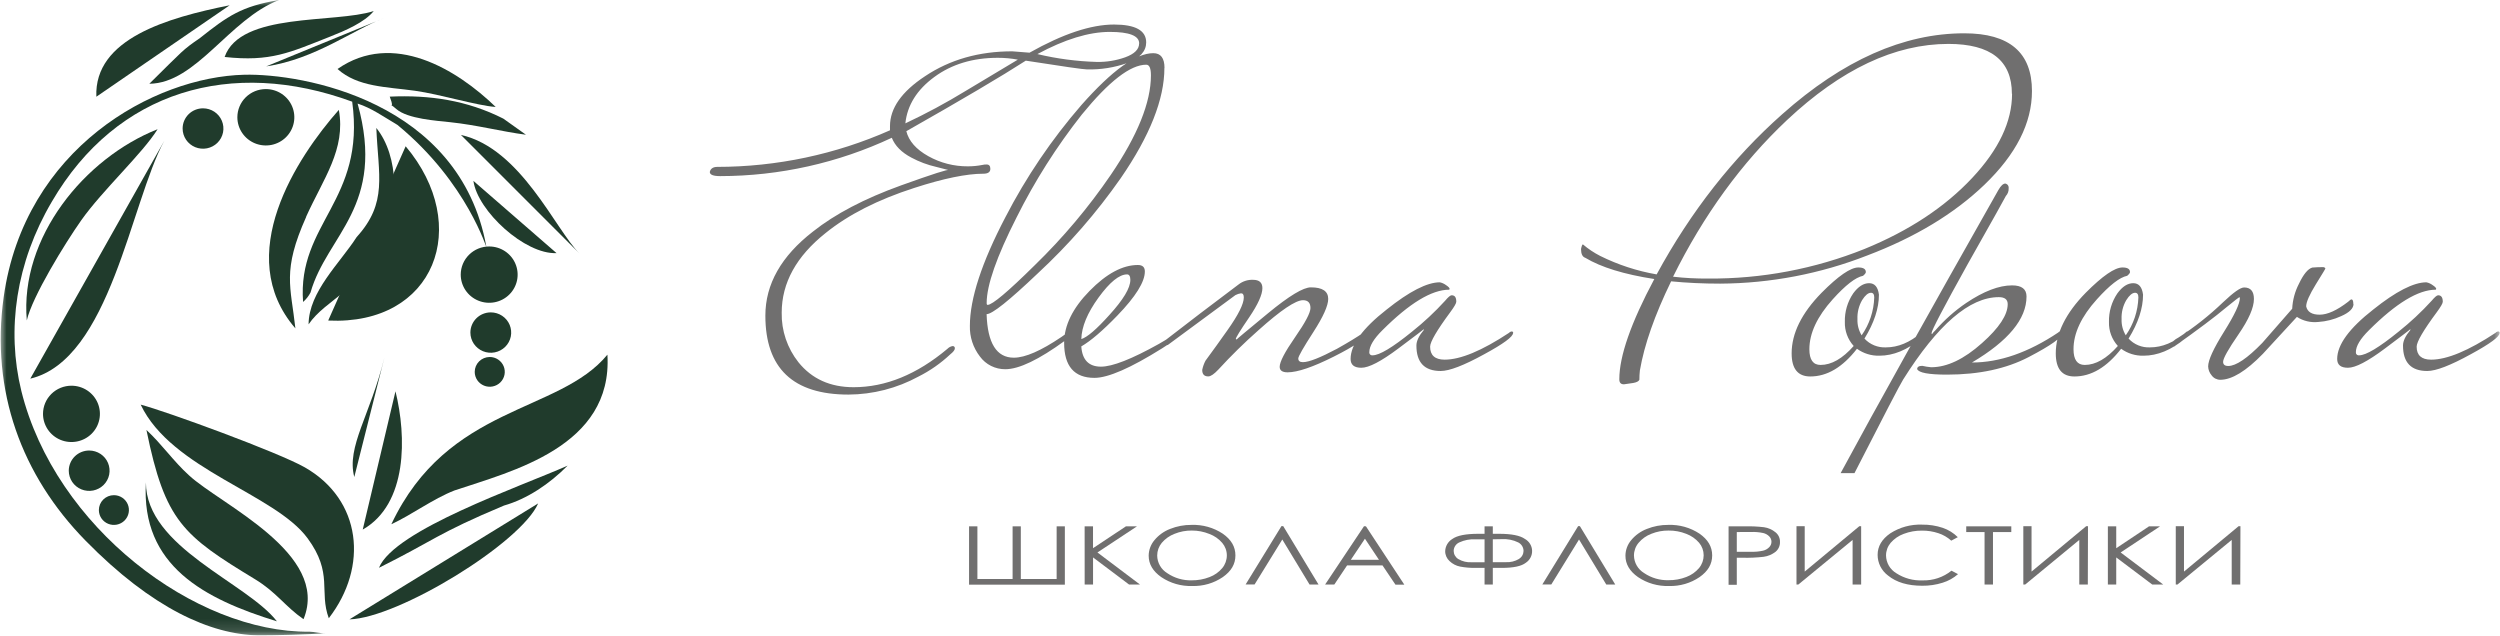 <?xml version="1.0" encoding="UTF-8"?> <svg xmlns="http://www.w3.org/2000/svg" viewBox="0 0 204.00 51.87" data-guides="{&quot;vertical&quot;:[],&quot;horizontal&quot;:[]}"><defs></defs><mask x="0.033" y="0" width="203.934" height="51.847" data-from-defs="true" maskUnits="userSpaceOnUse" maskContentUnits="userSpaceOnUse" id="tSvg166fd812bfa"><path fill="white" stroke="none" fill-opacity="1" stroke-width="1" stroke-opacity="1" width="177" height="45" id="tSvg4fd2b2056b" title="Rectangle 1" d="M0.033 0C68.011 0 135.989 0 203.967 0C203.967 17.282 203.967 34.565 203.967 51.847C135.989 51.847 68.011 51.847 0.033 51.847C0.033 34.565 0.033 17.282 0.033 0Z" style="transform-origin: -5320px -4531.58px;"></path></mask><path fill="#203b2c" stroke="none" fill-opacity="1" stroke-width="1" stroke-opacity="1" clip-rule="evenodd" fill-rule="evenodd" mask="url(#tSvg166fd812bfa)" id="tSvg822ff547" title="Path 1" d="M26.588 51.662C25.463 51.766 22.046 51.861 21.074 51.845C17.215 51.781 12.412 49.658 6.977 44.113C1.765 38.796 -0.771 31.923 0.298 24.253C2.002 12.089 12.564 6.272 19.949 6.098C24.627 5.989 37.524 8.213 39.682 20.112C39.755 20.514 38.205 14.934 32.431 10.193C31.28 9.514 30.331 8.826 29.18 8.451C31.517 16.846 26.684 19.147 25.34 23.866C25.188 24.16 24.981 24.423 24.731 24.641C24.25 18.205 29.848 16.386 28.739 8.297C18.904 4.696 9.534 7.369 4.233 16.452C1.305 21.421 0.512 26.892 1.741 31.9C4.495 43.026 15.949 51.647 25.252 51.549C25.69 51.549 26.126 51.707 26.553 51.662C26.565 51.662 26.576 51.662 26.588 51.662Z"></path><path fill="#203b2c" stroke="none" fill-opacity="1" stroke-width="1" stroke-opacity="1" clip-rule="evenodd" fill-rule="evenodd" mask="url(#tSvg166fd812bfa)" id="tSvg1924a2b45c5" title="Path 2" d="M26.831 50.451C26.014 48.241 27.203 46.794 25.105 43.931C22.433 40.284 13.999 38.325 11.479 33.018C13.617 33.581 22.735 36.918 24.873 38.137C29.506 40.781 30.085 46.239 26.826 50.451C26.828 50.451 26.829 50.451 26.831 50.451Z"></path><path fill="#203b2c" stroke="none" fill-opacity="1" stroke-width="1" stroke-opacity="1" clip-rule="evenodd" fill-rule="evenodd" mask="url(#tSvg166fd812bfa)" id="tSvg95345687d8" title="Path 3" d="M31.932 42.781C36.543 32.997 45.598 33.764 49.565 28.941C50.017 36.469 41.726 38.46 37.08 40.023C35.309 40.718 33.628 41.992 31.926 42.781C31.928 42.781 31.93 42.781 31.932 42.781Z"></path><path fill="#203b2c" stroke="none" fill-opacity="1" stroke-width="1" stroke-opacity="1" clip-rule="evenodd" fill-rule="evenodd" mask="url(#tSvg166fd812bfa)" id="tSvg1143aadb33d" title="Path 4" d="M13.4 11.5C10.667 16.524 8.986 29.351 2.473 30.898Z"></path><path fill="#203b2c" stroke="none" fill-opacity="1" stroke-width="1" stroke-opacity="1" clip-rule="evenodd" fill-rule="evenodd" mask="url(#tSvg166fd812bfa)" id="tSvg78c79a6a82" title="Path 5" d="M24.758 50.52C23.28 49.499 22.554 48.323 20.822 47.273C14.944 43.703 13.47 42.558 11.949 35.086C13.211 36.247 14.135 37.622 15.423 38.788C17.988 41.168 26.951 45.166 24.774 50.509C24.769 50.513 24.763 50.517 24.758 50.52Z"></path><path fill="#203b2c" stroke="none" fill-opacity="1" stroke-width="1" stroke-opacity="1" clip-rule="evenodd" fill-rule="evenodd" mask="url(#tSvg166fd812bfa)" id="tSvg12acf5ad052" title="Path 6" d="M33.102 11.936C38.55 18.401 35.507 26.572 26.78 26.157Z"></path><path fill="#203b2c" stroke="none" fill-opacity="1" stroke-width="1" stroke-opacity="1" clip-rule="evenodd" fill-rule="evenodd" mask="url(#tSvg166fd812bfa)" id="tSvg195b430a173" title="Path 7" d="M24.985 17.695C23.005 22.124 23.729 23.354 24.104 26.796C18.952 20.836 24.224 12.845 27.649 8.966C28.234 12.195 26.382 14.575 24.977 17.692C24.98 17.693 24.982 17.694 24.985 17.695Z"></path><path fill="#203b2c" stroke="none" fill-opacity="1" stroke-width="1" stroke-opacity="1" clip-rule="evenodd" fill-rule="evenodd" mask="url(#tSvg166fd812bfa)" id="tSvg5e3f13001d" title="Path 8" d="M45.413 20.654C42.835 20.776 38.969 17.216 38.63 14.76ZM37.612 11.011C42.504 12.1 45.32 18.737 47.278 20.68Z"></path><path fill="#203b2c" stroke="none" fill-opacity="1" stroke-width="1" stroke-opacity="1" clip-rule="evenodd" fill-rule="evenodd" mask="url(#tSvg166fd812bfa)" id="tSvg5bfa95dba0" title="Path 9" d="M25.18 26.466C25.199 23.8 27.724 21.489 29.105 19.342C31.656 16.534 30.866 14.318 30.708 10.442C32.578 12.756 32.605 16.981 31.117 19.739C29.634 23.594 26.588 24.39 25.18 26.466Z"></path><path fill="#203b2c" stroke="none" fill-opacity="1" stroke-width="1" stroke-opacity="1" clip-rule="evenodd" fill-rule="evenodd" mask="url(#tSvg166fd812bfa)" id="tSvg64e12d8dd4" title="Path 10" d="M43.914 41.078C42.507 44.311 32.503 50.43 28.515 50.541Z"></path><path fill="#203b2c" stroke="none" fill-opacity="1" stroke-width="1" stroke-opacity="1" clip-rule="evenodd" fill-rule="evenodd" mask="url(#tSvg166fd812bfa)" id="tSvg12dba9961a1" title="Path 11" d="M12.855 10.55C11.626 12.531 8.364 15.521 6.63 17.975C5.324 19.826 2.622 24.215 2.187 26.146C1.599 19.371 6.908 12.906 12.855 10.545C12.855 10.547 12.855 10.549 12.855 10.55Z"></path><path fill="#203b2c" stroke="none" fill-opacity="1" stroke-width="1" stroke-opacity="1" clip-rule="evenodd" fill-rule="evenodd" mask="url(#tSvg166fd812bfa)" id="tSvgc0fd336eb8" title="Path 12" d="M40.449 8.728C38.918 8.62 35.963 7.703 33.863 7.406C31.549 7.084 29.188 7.11 27.542 5.63C32.065 2.478 37.283 5.659 40.449 8.728Z"></path><path fill="#203b2c" stroke="none" fill-opacity="1" stroke-width="1" stroke-opacity="1" clip-rule="evenodd" fill-rule="evenodd" mask="url(#tSvg166fd812bfa)" id="tSvg1104015f24d" title="Path 13" d="M7.862 7.893C7.672 3.16 13.657 1.452 18.744 0.428Z"></path><path fill="#203b2c" stroke="none" fill-opacity="1" stroke-width="1" stroke-opacity="1" clip-rule="evenodd" fill-rule="evenodd" mask="url(#tSvg166fd812bfa)" id="tSvga92d1ae1a7" title="Path 14" d="M30.497 0.902C29.752 1.825 28.165 2.504 26.93 2.991C23.641 4.289 22.086 5.061 18.33 4.649C19.612 0.968 27.309 1.933 30.497 0.902Z"></path><path fill="#203b2c" stroke="none" fill-opacity="1" stroke-width="1" stroke-opacity="1" clip-rule="evenodd" fill-rule="evenodd" mask="url(#tSvg166fd812bfa)" id="tSvgcb12fa8b4e" title="Path 15" d="M46.319 37.995C44.825 39.504 43.003 40.718 41.128 41.252C35.672 43.537 35.405 44.1 30.924 46.332C32.175 43.235 42.442 39.721 46.319 37.995Z"></path><path fill="#203b2c" stroke="none" fill-opacity="1" stroke-width="1" stroke-opacity="1" clip-rule="evenodd" fill-rule="evenodd" mask="url(#tSvg166fd812bfa)" id="tSvg41388afec7" title="Path 16" d="M32.271 31.931C33.182 35.604 33.27 41.123 29.599 43.214Z"></path><path fill="#203b2c" stroke="none" fill-opacity="1" stroke-width="1" stroke-opacity="1" clip-rule="evenodd" fill-rule="evenodd" mask="url(#tSvg166fd812bfa)" id="tSvg9ee0db7139" title="Path 17" d="M22.581 50.697C16.703 48.881 11.49 46.184 11.907 39.364C11.907 44.666 20.139 47.532 22.594 50.697C22.589 50.697 22.585 50.697 22.581 50.697Z"></path><path fill="#203b2c" stroke="none" fill-opacity="1" stroke-width="1" stroke-opacity="1" clip-rule="evenodd" fill-rule="evenodd" mask="url(#tSvg166fd812bfa)" id="tSvg2e0088dd6b" title="Path 18" d="M42.923 10.995C40.895 10.73 38.916 10.201 36.733 9.971C35.664 9.852 33.259 9.707 32.338 8.895C31.416 8.083 32.338 9.26 31.803 7.885C35.074 7.737 38.109 8.184 41.072 9.68C41.691 10.121 42.31 10.562 42.929 11.002C42.927 11 42.925 10.997 42.923 10.995Z"></path><path fill="#203b2c" stroke="none" fill-opacity="1" stroke-width="1" stroke-opacity="1" clip-rule="evenodd" fill-rule="evenodd" mask="url(#tSvg166fd812bfa)" id="tSvg42a57d35a0" title="Path 19" d="M16.328 3.096C18.581 1.312 19.695 0.516 22.77 0C18.706 1.565 16.021 6.798 12.185 6.835C15.001 4.064 14.832 4.128 16.328 3.096Z"></path><path fill="#203b2c" stroke="none" fill-opacity="1" stroke-width="1" stroke-opacity="1" clip-rule="evenodd" fill-rule="evenodd" mask="url(#tSvg166fd812bfa)" id="tSvgc66bad91a7" title="Path 20" d="M28.91 38.925C28.258 36.45 30.208 33.901 31.371 29.165Z"></path><path fill="#203b2c" stroke="none" fill-opacity="1" stroke-width="1" stroke-opacity="1" clip-rule="evenodd" fill-rule="evenodd" mask="url(#tSvg166fd812bfa)" id="tSvg7c5348d887" title="Path 21" d="M21.72 5.418C25.712 4.826 28.832 2.42 31.339 1.478Z"></path><path fill="#203b2c" stroke="none" fill-opacity="1" stroke-width="1" stroke-opacity="1" clip-rule="evenodd" fill-rule="evenodd" mask="url(#tSvg166fd812bfa)" id="tSvgfe77cbc634" title="Path 22" d="M21.694 7.269C22.153 7.269 22.603 7.404 22.985 7.657C23.367 7.909 23.665 8.269 23.841 8.689C24.017 9.109 24.063 9.572 23.973 10.018C23.884 10.464 23.662 10.874 23.337 11.196C23.012 11.518 22.598 11.737 22.147 11.826C21.696 11.914 21.229 11.869 20.804 11.695C20.379 11.521 20.016 11.226 19.761 10.847C19.505 10.469 19.369 10.024 19.369 9.569C19.369 9.267 19.428 8.968 19.545 8.689C19.662 8.409 19.833 8.156 20.049 7.942C20.265 7.728 20.521 7.559 20.803 7.443C21.086 7.328 21.388 7.269 21.694 7.269Z"></path><path fill="#203b2c" stroke="none" fill-opacity="1" stroke-width="1" stroke-opacity="1" clip-rule="evenodd" fill-rule="evenodd" mask="url(#tSvg166fd812bfa)" id="tSvgf157c4a2b4" title="Path 23" d="M39.918 20.112C40.377 20.112 40.826 20.247 41.207 20.499C41.589 20.752 41.887 21.11 42.062 21.53C42.238 21.95 42.284 22.412 42.195 22.858C42.105 23.303 41.884 23.713 41.559 24.034C41.235 24.356 40.821 24.575 40.37 24.663C39.92 24.752 39.453 24.706 39.029 24.532C38.605 24.358 38.242 24.064 37.987 23.686C37.732 23.308 37.596 22.864 37.596 22.41C37.596 21.8 37.84 21.216 38.276 20.785C38.711 20.354 39.302 20.112 39.918 20.112Z"></path><path fill="#203b2c" stroke="none" fill-opacity="1" stroke-width="1" stroke-opacity="1" clip-rule="evenodd" fill-rule="evenodd" mask="url(#tSvg166fd812bfa)" id="tSvgf60110ba90" title="Path 24" d="M5.831 31.474C6.29 31.474 6.739 31.609 7.121 31.861C7.503 32.114 7.8 32.472 7.976 32.892C8.152 33.312 8.198 33.774 8.108 34.22C8.019 34.666 7.798 35.075 7.473 35.397C7.148 35.718 6.734 35.937 6.284 36.025C5.834 36.114 5.367 36.069 4.943 35.895C4.518 35.721 4.156 35.426 3.901 35.048C3.646 34.67 3.509 34.226 3.509 33.772C3.509 33.162 3.754 32.578 4.189 32.147C4.625 31.716 5.215 31.474 5.831 31.474Z"></path><path fill="#203b2c" stroke="none" fill-opacity="1" stroke-width="1" stroke-opacity="1" clip-rule="evenodd" fill-rule="evenodd" mask="url(#tSvg166fd812bfa)" id="tSvg16e1490e844" title="Path 25" d="M7.279 36.762C7.608 36.763 7.93 36.86 8.203 37.041C8.477 37.222 8.69 37.48 8.815 37.781C8.941 38.082 8.973 38.413 8.909 38.733C8.844 39.052 8.685 39.345 8.453 39.575C8.22 39.805 7.923 39.962 7.6 40.026C7.277 40.089 6.943 40.056 6.639 39.931C6.335 39.806 6.075 39.596 5.892 39.325C5.71 39.054 5.612 38.735 5.612 38.41C5.612 38.193 5.655 37.979 5.739 37.779C5.823 37.579 5.946 37.397 6.101 37.244C6.255 37.091 6.439 36.969 6.641 36.887C6.844 36.804 7.061 36.762 7.279 36.762Z"></path><path fill="#203b2c" stroke="none" fill-opacity="1" stroke-width="1" stroke-opacity="1" clip-rule="evenodd" fill-rule="evenodd" mask="url(#tSvg166fd812bfa)" id="tSvg498c3b2567" title="Path 26" d="M9.294 40.406C9.536 40.406 9.773 40.477 9.975 40.61C10.177 40.744 10.334 40.934 10.427 41.155C10.52 41.377 10.544 41.621 10.496 41.856C10.449 42.092 10.332 42.308 10.161 42.478C9.989 42.648 9.771 42.763 9.533 42.81C9.295 42.857 9.049 42.833 8.825 42.741C8.6 42.649 8.409 42.493 8.274 42.294C8.139 42.094 8.068 41.86 8.068 41.62C8.068 41.298 8.197 40.989 8.427 40.761C8.657 40.534 8.969 40.406 9.294 40.406Z"></path><path fill="#203b2c" stroke="none" fill-opacity="1" stroke-width="1" stroke-opacity="1" clip-rule="evenodd" fill-rule="evenodd" mask="url(#tSvg166fd812bfa)" id="tSvg6fc3ce0a2b" title="Path 27" d="M39.963 29.131C40.206 29.131 40.443 29.202 40.644 29.336C40.846 29.469 41.003 29.659 41.096 29.88C41.189 30.102 41.213 30.346 41.166 30.582C41.118 30.817 41.002 31.033 40.83 31.203C40.659 31.373 40.44 31.488 40.202 31.535C39.964 31.582 39.718 31.558 39.494 31.466C39.27 31.374 39.078 31.219 38.943 31.019C38.809 30.82 38.737 30.585 38.737 30.345C38.737 30.023 38.867 29.715 39.096 29.487C39.326 29.26 39.638 29.132 39.963 29.131Z"></path><path fill="#203b2c" stroke="none" fill-opacity="1" stroke-width="1" stroke-opacity="1" clip-rule="evenodd" fill-rule="evenodd" mask="url(#tSvg166fd812bfa)" id="tSvg17de183cd8" title="Path 28" d="M40.051 25.49C40.38 25.491 40.702 25.588 40.975 25.769C41.248 25.95 41.461 26.208 41.587 26.509C41.713 26.81 41.745 27.141 41.681 27.46C41.616 27.78 41.458 28.073 41.224 28.303C40.992 28.533 40.695 28.69 40.372 28.753C40.049 28.817 39.715 28.784 39.411 28.659C39.107 28.534 38.847 28.323 38.664 28.052C38.482 27.781 38.384 27.463 38.384 27.137C38.384 26.921 38.427 26.706 38.511 26.506C38.595 26.306 38.718 26.125 38.872 25.972C39.027 25.819 39.211 25.697 39.413 25.615C39.616 25.532 39.832 25.49 40.051 25.49Z"></path><path fill="#203b2c" stroke="none" fill-opacity="1" stroke-width="1" stroke-opacity="1" clip-rule="evenodd" fill-rule="evenodd" mask="url(#tSvg166fd812bfa)" id="tSvg153e54e339a" title="Path 29" d="M16.566 8.84C16.895 8.84 17.217 8.936 17.491 9.117C17.765 9.298 17.978 9.556 18.104 9.857C18.23 10.158 18.263 10.489 18.199 10.808C18.135 11.128 17.976 11.421 17.743 11.652C17.511 11.882 17.214 12.039 16.891 12.103C16.568 12.166 16.233 12.133 15.929 12.009C15.625 11.884 15.365 11.673 15.182 11.402C14.999 11.131 14.902 10.813 14.902 10.487C14.902 10.05 15.077 9.631 15.389 9.322C15.701 9.013 16.125 8.84 16.566 8.84Z"></path><path fill="#706F6F" stroke="none" fill-opacity="1" stroke-width="1" stroke-opacity="1" mask="url(#tSvg166fd812bfa)" id="tSvgc1c454a19c" title="Path 30" d="M79.756 47.249C80.714 47.249 81.671 47.249 82.628 47.249C82.628 45.816 82.628 44.383 82.628 42.95C82.852 42.95 83.075 42.95 83.299 42.95C83.299 44.383 83.299 45.816 83.299 47.249C84.273 47.249 85.248 47.249 86.222 47.249C86.222 45.816 86.222 44.383 86.222 42.95C86.445 42.95 86.669 42.95 86.892 42.95C86.892 44.536 86.892 46.123 86.892 47.709C84.287 47.709 81.681 47.709 79.075 47.709C79.075 46.123 79.075 44.536 79.075 42.95C79.302 42.95 79.529 42.95 79.756 42.95C79.756 44.383 79.756 45.816 79.756 47.249Z"></path><path fill="#706F6F" stroke="none" fill-opacity="1" stroke-width="1" stroke-opacity="1" mask="url(#tSvg166fd812bfa)" id="tSvg11138b3a1c0" title="Path 31" d="M88.506 42.95C88.734 42.95 88.962 42.95 89.19 42.95C89.19 43.544 89.19 44.138 89.19 44.732C90.085 44.138 90.98 43.544 91.875 42.95C92.175 42.95 92.476 42.95 92.776 42.95C91.701 43.66 90.626 44.37 89.551 45.081C90.709 45.953 91.867 46.826 93.024 47.699C92.727 47.699 92.429 47.699 92.132 47.699C91.152 46.961 90.172 46.223 89.193 45.486C89.193 46.223 89.193 46.961 89.193 47.699C88.965 47.699 88.737 47.699 88.509 47.699C88.508 46.116 88.507 44.533 88.506 42.95Z"></path><path fill="#706F6F" stroke="none" fill-opacity="1" stroke-width="1" stroke-opacity="1" mask="url(#tSvg166fd812bfa)" id="tSvg689cbcfa80" title="Path 32" d="M97.227 42.831C98.133 42.799 99.027 43.051 99.781 43.55C100.465 44.031 100.81 44.608 100.81 45.322C100.81 46.035 100.468 46.607 99.784 47.09C99.049 47.59 98.174 47.844 97.283 47.818C96.386 47.847 95.503 47.593 94.761 47.093C94.077 46.612 93.732 46.035 93.732 45.345C93.736 44.881 93.902 44.432 94.203 44.076C94.541 43.668 94.98 43.353 95.477 43.161C96.033 42.938 96.627 42.826 97.227 42.831ZM97.256 43.293C96.773 43.287 96.293 43.377 95.846 43.558C95.44 43.712 95.08 43.966 94.801 44.295C94.559 44.588 94.427 44.954 94.427 45.332C94.43 45.622 94.508 45.906 94.652 46.158C94.796 46.41 95.003 46.622 95.252 46.773C95.84 47.172 96.539 47.376 97.251 47.355C97.746 47.36 98.238 47.27 98.699 47.09C99.103 46.939 99.46 46.687 99.736 46.358C99.977 46.067 100.109 45.701 100.11 45.324C100.111 44.95 99.978 44.588 99.736 44.301C99.455 43.973 99.095 43.722 98.688 43.571C98.234 43.386 97.748 43.291 97.256 43.293Z"></path><path fill="#706F6F" stroke="none" fill-opacity="1" stroke-width="1" stroke-opacity="1" mask="url(#tSvg166fd812bfa)" id="tSvgf1953eb39e" title="Path 33" d="M107.593 47.699C107.349 47.699 107.105 47.699 106.861 47.699C106.119 46.474 105.377 45.248 104.636 44.023C103.882 45.246 103.129 46.468 102.375 47.691C102.131 47.691 101.887 47.691 101.643 47.691C102.618 46.104 103.592 44.518 104.566 42.931C104.614 42.931 104.662 42.931 104.71 42.931C105.671 44.52 106.632 46.109 107.593 47.699Z"></path><path fill="#706F6F" stroke="none" fill-opacity="1" stroke-width="1" stroke-opacity="1" mask="url(#tSvg166fd812bfa)" id="tSvg3da3751f5e" title="Path 34" d="M111.462 42.95C112.506 44.536 113.55 46.123 114.593 47.709C114.352 47.709 114.111 47.709 113.869 47.709C113.517 47.186 113.166 46.662 112.814 46.139C111.85 46.139 110.885 46.139 109.921 46.139C109.573 46.659 109.226 47.179 108.879 47.699C108.628 47.699 108.378 47.699 108.128 47.699C109.186 46.112 110.244 44.526 111.302 42.939C111.355 42.943 111.409 42.946 111.462 42.95ZM111.379 43.96C110.995 44.533 110.612 45.106 110.228 45.678C110.993 45.678 111.758 45.678 112.523 45.678C112.142 45.106 111.76 44.533 111.379 43.96Z"></path><path fill="#706F6F" stroke="none" fill-opacity="1" stroke-width="1" stroke-opacity="1" mask="url(#tSvg166fd812bfa)" id="tSvg12b3920e323" title="Path 35" d="M121.14 42.95C121.364 42.95 121.588 42.95 121.813 42.95C121.813 43.153 121.813 43.355 121.813 43.558C121.984 43.558 122.156 43.558 122.328 43.558C123.338 43.558 124.039 43.697 124.43 43.976C124.603 44.072 124.748 44.209 124.851 44.377C124.955 44.544 125.012 44.734 125.019 44.93C125.027 45.126 124.983 45.32 124.892 45.494C124.802 45.668 124.668 45.816 124.503 45.924C124.147 46.203 123.491 46.341 122.536 46.34C122.295 46.34 122.054 46.34 121.813 46.34C121.813 46.793 121.813 47.246 121.813 47.699C121.588 47.699 121.364 47.699 121.14 47.699C121.14 47.246 121.14 46.793 121.14 46.34C120.899 46.34 120.658 46.34 120.417 46.34C119.991 46.348 119.565 46.312 119.147 46.234C118.822 46.17 118.523 46.015 118.286 45.787C118.172 45.684 118.082 45.559 118.02 45.42C117.959 45.281 117.926 45.13 117.927 44.978C117.933 44.776 117.99 44.579 118.092 44.404C118.195 44.23 118.339 44.083 118.513 43.978C118.903 43.698 119.609 43.558 120.629 43.558C120.799 43.558 120.97 43.558 121.14 43.558C121.14 43.355 121.14 43.153 121.14 42.95ZM121.14 44.007C120.889 44.007 120.637 44.007 120.386 44.007C119.94 43.985 119.496 44.071 119.09 44.256C118.951 44.315 118.832 44.413 118.749 44.538C118.665 44.663 118.62 44.809 118.62 44.959C118.622 45.09 118.657 45.219 118.721 45.333C118.787 45.448 118.879 45.545 118.991 45.615C119.324 45.813 119.71 45.906 120.097 45.879C120.445 45.879 120.792 45.879 121.14 45.879C121.14 45.255 121.14 44.631 121.14 44.007ZM121.813 44.007C121.813 44.63 121.813 45.252 121.813 45.874C122.169 45.874 122.525 45.874 122.881 45.874C123.256 45.894 123.628 45.802 123.95 45.61C124.062 45.539 124.154 45.443 124.219 45.328C124.284 45.214 124.319 45.085 124.321 44.954C124.319 44.809 124.277 44.669 124.2 44.546C124.123 44.423 124.013 44.324 123.883 44.259C123.468 44.057 123.009 43.966 122.548 43.994C122.303 43.999 122.058 44.003 121.813 44.007Z"></path><path fill="#706F6F" stroke="none" fill-opacity="1" stroke-width="1" stroke-opacity="1" mask="url(#tSvg166fd812bfa)" id="tSvg11a53026512" title="Path 36" d="M131.805 47.699C131.561 47.699 131.317 47.699 131.073 47.699C130.331 46.474 129.589 45.248 128.848 44.023C128.094 45.246 127.341 46.468 126.587 47.691C126.343 47.691 126.099 47.691 125.855 47.691C126.829 46.104 127.803 44.518 128.777 42.931C128.824 42.931 128.87 42.931 128.917 42.931C129.88 44.52 130.843 46.109 131.805 47.699Z"></path><path fill="#706F6F" stroke="none" fill-opacity="1" stroke-width="1" stroke-opacity="1" mask="url(#tSvg166fd812bfa)" id="tSvg6a940cb3e8" title="Path 37" d="M136.131 42.831C137.037 42.799 137.93 43.05 138.685 43.55C139.368 44.031 139.714 44.608 139.714 45.322C139.714 46.035 139.372 46.607 138.687 47.09C137.953 47.59 137.078 47.844 136.187 47.818C135.29 47.847 134.406 47.593 133.665 47.093C132.981 46.612 132.636 46.035 132.636 45.345C132.639 44.881 132.805 44.432 133.106 44.076C133.445 43.667 133.885 43.352 134.383 43.161C134.938 42.938 135.531 42.826 136.131 42.831ZM136.159 43.293C135.677 43.287 135.196 43.377 134.749 43.558C134.344 43.711 133.985 43.965 133.708 44.295C133.463 44.587 133.33 44.954 133.331 45.332C133.337 45.621 133.415 45.903 133.56 46.153C133.705 46.403 133.913 46.613 134.161 46.763C134.748 47.161 135.448 47.365 136.159 47.344C136.655 47.35 137.147 47.26 137.608 47.08C138.012 46.928 138.37 46.676 138.647 46.347C138.887 46.055 139.018 45.69 139.019 45.314C139.02 44.94 138.889 44.577 138.647 44.29C138.365 43.963 138.004 43.712 137.597 43.56C137.14 43.378 136.65 43.287 136.157 43.293C136.158 43.293 136.159 43.293 136.159 43.293Z"></path><path fill="#706F6F" stroke="none" fill-opacity="1" stroke-width="1" stroke-opacity="1" mask="url(#tSvg166fd812bfa)" id="tSvg15814f1a0a5" title="Path 38" d="M141.052 42.95C141.497 42.95 141.942 42.95 142.388 42.95C142.906 42.936 143.425 42.96 143.94 43.021C144.286 43.07 144.612 43.213 144.88 43.434C144.999 43.529 145.094 43.65 145.158 43.788C145.221 43.925 145.251 44.076 145.246 44.227C145.251 44.377 145.222 44.526 145.16 44.664C145.099 44.801 145.007 44.923 144.892 45.02C144.608 45.244 144.268 45.388 143.908 45.435C143.341 45.5 142.77 45.526 142.2 45.512C142.041 45.512 141.881 45.512 141.722 45.512C141.722 46.248 141.722 46.984 141.722 47.72C141.499 47.72 141.275 47.72 141.052 47.72C141.052 46.13 141.052 44.54 141.052 42.95ZM141.722 43.415C141.722 43.952 141.722 44.489 141.722 45.025C142.101 45.025 142.479 45.025 142.858 45.025C143.197 45.038 143.537 45.008 143.867 44.935C144.06 44.89 144.234 44.791 144.37 44.65C144.487 44.531 144.552 44.371 144.552 44.206C144.55 44.042 144.486 43.886 144.37 43.769C144.236 43.633 144.065 43.538 143.879 43.495C143.556 43.426 143.227 43.398 142.898 43.41C142.506 43.412 142.114 43.413 141.722 43.415Z"></path><path fill="#706F6F" stroke="none" fill-opacity="1" stroke-width="1" stroke-opacity="1" mask="url(#tSvg166fd812bfa)" id="tSvg12f020ca52a" title="Path 39" d="M151.87 47.699C151.637 47.699 151.405 47.699 151.172 47.699C151.172 46.485 151.172 45.271 151.172 44.058C149.696 45.271 148.22 46.485 146.743 47.699C146.693 47.699 146.643 47.699 146.593 47.699C146.593 46.112 146.593 44.526 146.593 42.939C146.817 42.939 147.041 42.939 147.264 42.939C147.264 44.173 147.264 45.407 147.264 46.641C148.749 45.407 150.235 44.173 151.72 42.939C151.77 42.939 151.82 42.939 151.87 42.939C151.87 44.526 151.87 46.112 151.87 47.699Z"></path><path fill="#706F6F" stroke="none" fill-opacity="1" stroke-width="1" stroke-opacity="1" mask="url(#tSvg166fd812bfa)" id="tSvg323d5ae5f8" title="Path 40" d="M159.757 43.833C159.579 43.928 159.4 44.023 159.222 44.118C158.919 43.843 158.561 43.635 158.17 43.508C157.739 43.365 157.288 43.294 156.834 43.299C156.326 43.292 155.82 43.382 155.345 43.563C154.932 43.713 154.564 43.965 154.277 44.295C154.032 44.586 153.898 44.953 153.9 45.332C153.905 45.624 153.986 45.91 154.133 46.164C154.281 46.417 154.492 46.628 154.745 46.779C155.377 47.189 156.125 47.392 156.882 47.36C157.739 47.385 158.577 47.104 159.241 46.567C159.419 46.661 159.597 46.755 159.775 46.85C159.413 47.167 158.987 47.405 158.525 47.548C157.984 47.72 157.417 47.804 156.848 47.797C155.671 47.797 154.745 47.52 154.066 46.966C153.801 46.769 153.587 46.514 153.438 46.221C153.291 45.928 153.214 45.604 153.214 45.277C153.214 44.582 153.558 43.997 154.247 43.521C155.016 43.025 155.92 42.776 156.836 42.81C157.415 42.801 157.988 42.891 158.536 43.074C158.995 43.232 159.413 43.492 159.757 43.833Z"></path><path fill="#706F6F" stroke="none" fill-opacity="1" stroke-width="1" stroke-opacity="1" mask="url(#tSvg166fd812bfa)" id="tSvg443d4433a1" title="Path 41" d="M160.444 43.415C160.444 43.26 160.444 43.105 160.444 42.95C161.67 42.95 162.896 42.95 164.122 42.95C164.122 43.105 164.122 43.26 164.122 43.415C163.624 43.415 163.125 43.415 162.627 43.415C162.627 44.843 162.627 46.271 162.627 47.699C162.398 47.699 162.169 47.699 161.94 47.699C161.94 46.271 161.94 44.843 161.94 43.415C161.441 43.415 160.942 43.415 160.444 43.415Z"></path><path fill="#706F6F" stroke="none" fill-opacity="1" stroke-width="1" stroke-opacity="1" mask="url(#tSvg166fd812bfa)" id="tSvg1cc2dad282" title="Path 42" d="M170.366 47.699C170.134 47.699 169.901 47.699 169.669 47.699C169.669 46.485 169.669 45.271 169.669 44.058C168.197 45.271 166.725 46.485 165.253 47.699C165.203 47.699 165.153 47.699 165.103 47.699C165.103 46.112 165.103 44.526 165.103 42.939C165.326 42.939 165.55 42.939 165.774 42.939C165.774 44.173 165.774 45.407 165.774 46.641C167.259 45.407 168.745 44.173 170.23 42.939C170.28 42.939 170.33 42.939 170.38 42.939C170.375 44.526 170.371 46.112 170.366 47.699Z"></path><path fill="#706F6F" stroke="none" fill-opacity="1" stroke-width="1" stroke-opacity="1" mask="url(#tSvg166fd812bfa)" id="tSvg1534682e96b" title="Path 43" d="M172.002 42.95C172.23 42.95 172.458 42.95 172.685 42.95C172.685 43.544 172.685 44.138 172.685 44.732C173.576 44.138 174.466 43.544 175.357 42.95C175.657 42.95 175.958 42.95 176.258 42.95C175.187 43.66 174.117 44.37 173.046 45.081C174.204 45.953 175.362 46.826 176.52 47.699C176.221 47.699 175.923 47.699 175.625 47.699C174.645 46.961 173.665 46.223 172.685 45.486C172.685 46.223 172.685 46.961 172.685 47.699C172.458 47.699 172.23 47.699 172.002 47.699C172.002 46.116 172.002 44.533 172.002 42.95Z"></path><path fill="#706F6F" stroke="none" fill-opacity="1" stroke-width="1" stroke-opacity="1" mask="url(#tSvg166fd812bfa)" id="tSvg8677ce0147" title="Path 44" d="M182.806 47.699C182.573 47.699 182.34 47.699 182.107 47.699C182.107 46.485 182.107 45.271 182.107 44.058C180.631 45.271 179.155 46.485 177.679 47.699C177.633 47.699 177.588 47.699 177.543 47.699C177.543 46.112 177.543 44.526 177.543 42.939C177.766 42.939 177.99 42.939 178.213 42.939C178.213 44.173 178.213 45.407 178.213 46.641C179.698 45.407 181.183 44.173 182.668 42.939C182.718 42.939 182.769 42.939 182.82 42.939C182.815 44.526 182.81 46.112 182.806 47.699Z"></path><path fill="#706F6F" stroke="none" fill-opacity="1" stroke-width="1" stroke-opacity="1" mask="url(#tSvg166fd812bfa)" id="tSvg6b6e9ec323" title="Path 45" d="M93.529 3.459C93.529 4.175 93.022 4.741 92.006 5.135C90.945 5.513 89.821 5.693 88.693 5.664C88.414 5.664 86.751 5.426 83.705 4.95C81.726 6.224 78.477 8.143 73.956 10.706C74.159 11.51 74.756 12.189 75.746 12.742C76.732 13.295 77.848 13.581 78.981 13.573C79.378 13.573 79.773 13.535 80.162 13.459C80.275 13.431 80.391 13.418 80.507 13.422C80.71 13.422 80.812 13.541 80.812 13.779C80.812 14.043 80.619 14.175 80.24 14.175C78.87 14.175 76.991 14.562 74.602 15.336C71.631 16.292 69.22 17.519 67.367 19.017C64.982 20.916 63.789 23.081 63.787 25.514C63.758 26.981 64.242 28.413 65.158 29.567C66.251 30.919 67.749 31.596 69.652 31.596C72.268 31.596 74.82 30.553 77.306 28.467C77.418 28.35 77.565 28.27 77.726 28.24C77.752 28.236 77.778 28.239 77.803 28.247C77.828 28.256 77.85 28.27 77.869 28.288C77.887 28.306 77.901 28.329 77.909 28.354C77.917 28.378 77.919 28.405 77.915 28.43C77.915 28.555 77.79 28.719 77.536 28.92C76.766 29.643 75.894 30.253 74.947 30.728C73.196 31.682 71.231 32.188 69.232 32.198C64.713 32.198 62.454 30.05 62.454 25.754C62.454 23.19 63.749 20.903 66.339 18.895C68.143 17.462 70.542 16.205 73.536 15.125C76.124 14.196 77.419 13.781 77.421 13.882C77.078 13.794 76.735 13.706 76.392 13.618C75.689 13.458 75.01 13.204 74.375 12.864C73.563 12.436 73.029 11.895 72.772 11.243C68.392 13.298 63.606 14.367 58.759 14.371C58.2 14.371 57.92 14.258 57.92 14.033C57.971 13.768 58.187 13.618 58.529 13.618C63.387 13.614 68.189 12.597 72.623 10.632C72.623 10.52 72.623 10.407 72.623 10.294C72.623 8.834 73.575 7.477 75.479 6.222C77.509 4.864 79.884 4.187 82.602 4.188C82.701 4.188 83.171 4.225 84.01 4.299C86.726 2.768 89.024 2.002 90.903 2.002C92.652 2.002 93.527 2.487 93.529 3.459ZM92.957 3.546C92.957 2.918 92.156 2.604 90.553 2.604C88.854 2.604 86.886 3.207 84.651 4.413C86.236 4.791 87.857 5.005 89.487 5.053C90.278 5.07 91.066 4.943 91.811 4.678C92.573 4.4 92.952 4.024 92.952 3.546C92.954 3.546 92.956 3.546 92.957 3.546ZM83.056 4.868C82.517 4.767 81.969 4.716 81.421 4.717C79.387 4.717 77.66 5.239 76.24 6.283C74.82 7.326 74.033 8.588 73.878 10.066C75.564 9.274 77.204 8.392 78.792 7.422C80.217 6.568 81.642 5.714 83.067 4.86C83.063 4.863 83.059 4.865 83.056 4.868ZM95.015 5.548C95.015 8.091 93.828 11.088 91.453 14.538C89.48 17.362 87.208 19.969 84.675 22.314C82.345 24.53 80.964 25.635 80.507 25.635C80.582 28.005 81.322 29.188 82.727 29.187C83.66 29.187 84.948 28.621 86.612 27.497C86.78 27.367 86.959 27.251 87.146 27.151C87.173 27.117 87.207 27.09 87.245 27.07C87.283 27.05 87.325 27.039 87.368 27.037C87.446 27.037 87.483 27.087 87.483 27.188C87.483 27.288 87.293 27.516 86.911 27.791C84.774 29.349 83.149 30.128 82.038 30.128C81.633 30.132 81.234 30.04 80.872 29.86C80.511 29.68 80.199 29.416 79.962 29.091C79.407 28.373 79.117 27.489 79.142 26.585C79.142 24.374 80.107 21.422 82.038 17.729C83.733 14.444 85.816 11.369 88.244 8.57C90.738 5.749 92.693 4.339 94.109 4.339C94.718 4.339 95.023 4.741 95.023 5.545C95.02 5.546 95.017 5.547 95.015 5.548ZM93.916 6.148C93.916 5.569 93.788 5.28 93.534 5.28C92.241 5.28 90.49 6.635 88.279 9.345C86.218 11.958 84.432 14.774 82.949 17.748C81.325 20.947 80.512 23.274 80.512 24.729C80.512 24.829 80.536 24.879 80.587 24.879C80.97 24.879 82.252 23.8 84.434 21.643C86.747 19.396 88.827 16.925 90.641 14.268C92.825 11.058 93.916 8.351 93.916 6.148ZM96.391 27.177C96.391 27.353 95.871 27.768 94.83 28.423C92.266 30.03 90.425 30.834 89.308 30.834C87.657 30.834 86.832 29.88 86.834 27.97C86.834 26.56 87.525 25.15 88.907 23.74C90.289 22.329 91.604 21.624 92.85 21.624C93.23 21.624 93.42 21.799 93.42 22.153C93.42 23.001 92.671 24.201 91.173 25.752C89.981 26.986 89.001 27.824 88.234 28.267C88.309 29.364 88.843 29.919 89.837 29.919C90.774 29.919 92.347 29.302 94.558 28.068C94.737 27.968 95.231 27.674 96.043 27.177C96.072 27.144 96.106 27.117 96.145 27.097C96.184 27.078 96.227 27.066 96.27 27.063C96.348 27.063 96.385 27.113 96.385 27.214C96.387 27.202 96.389 27.189 96.391 27.177ZM92.236 22.843C92.236 22.542 92.145 22.391 91.969 22.391C91.333 22.391 90.558 23.02 89.644 24.276C88.731 25.533 88.261 26.664 88.236 27.669C88.721 27.519 89.482 26.865 90.521 25.707C91.664 24.452 92.236 23.497 92.236 22.843ZM111.62 27.177C111.467 27.605 110.539 28.246 108.838 29.099C107.137 29.953 105.881 30.38 105.069 30.382C104.636 30.382 104.422 30.231 104.422 29.93C104.422 29.528 104.841 28.724 105.678 27.518C106.515 26.312 106.933 25.519 106.933 25.138C106.933 24.71 106.73 24.496 106.324 24.496C105.724 24.496 104.512 25.313 102.688 26.947C101.545 27.957 100.456 29.026 99.426 30.149C99.07 30.527 98.798 30.715 98.595 30.715C98.263 30.715 98.101 30.538 98.101 30.186C98.154 29.924 98.244 29.67 98.368 29.433C98.977 28.606 99.574 27.777 100.158 26.947C101.048 25.692 101.494 24.8 101.494 24.271C101.494 24.044 101.419 23.933 101.267 23.933C101.107 23.956 100.953 24.006 100.81 24.081C98.967 25.44 97.124 26.799 95.282 28.158C95.193 28.158 95.104 28.158 95.015 28.158C94.838 28.158 94.747 28.132 94.747 28.081C94.747 28.031 94.889 27.88 95.167 27.706C96.948 26.324 98.915 24.826 101.069 23.211C101.404 22.949 101.823 22.815 102.25 22.833C102.757 22.833 103.011 23.06 103.011 23.512C103.011 24.041 102.65 24.839 101.927 25.905C101.203 26.963 100.842 27.555 100.842 27.658C100.842 27.682 100.866 27.695 100.917 27.695C100.894 27.695 101.744 26.985 103.468 25.564C105.192 24.143 106.361 23.438 106.974 23.449C107.91 23.449 108.38 23.762 108.382 24.39C108.382 24.942 107.975 25.847 107.163 27.106C106.351 28.364 105.943 29.079 105.939 29.25C105.939 29.451 106.065 29.552 106.319 29.552C106.802 29.552 107.729 29.188 109.1 28.459C110.041 27.931 110.764 27.49 111.27 27.137C111.298 27.104 111.333 27.077 111.373 27.057C111.412 27.038 111.456 27.026 111.499 27.024C111.574 27.024 111.614 27.074 111.614 27.174C111.616 27.175 111.618 27.176 111.62 27.177ZM123.464 27.177C123.464 27.479 122.677 28.057 121.102 28.912C119.451 29.82 118.27 30.273 117.559 30.273C116.24 30.273 115.579 29.582 115.579 28.2C115.579 27.822 115.782 27.407 116.189 26.918C116.189 26.913 116.188 26.908 116.187 26.903C116.184 26.899 116.182 26.894 116.179 26.891C116.175 26.887 116.171 26.885 116.166 26.883C116.161 26.881 116.156 26.88 116.151 26.881C116.174 26.881 115.488 27.403 114.094 28.446C112.699 29.49 111.696 30.011 111.085 30.009C110.503 30.009 110.209 29.771 110.209 29.292C110.209 28.136 111.189 26.792 113.148 25.26C115 23.779 116.448 23.038 117.49 23.036C117.675 23.076 117.85 23.155 118.002 23.269C118.192 23.396 118.288 23.496 118.288 23.57C118.285 23.597 118.272 23.622 118.251 23.639C116.826 23.639 115.011 24.741 112.806 26.944C112.095 27.648 111.737 28.245 111.737 28.729C111.732 28.765 111.735 28.802 111.746 28.836C111.758 28.871 111.778 28.902 111.804 28.928C111.83 28.954 111.861 28.973 111.896 28.984C111.931 28.996 111.968 28.999 112.004 28.994C112.562 28.994 113.631 28.353 115.211 27.071C116.18 26.302 117.084 25.458 117.917 24.546C118.168 24.245 118.347 24.094 118.452 24.094C118.719 24.094 118.833 24.271 118.833 24.623C118.833 24.747 118.668 25.035 118.337 25.482C117.247 26.957 116.7 27.894 116.698 28.29C116.698 28.988 117.094 29.348 117.879 29.348C119.177 29.348 120.928 28.619 123.135 27.161C123.164 27.128 123.199 27.101 123.238 27.081C123.278 27.062 123.321 27.05 123.365 27.048C123.439 27.048 123.48 27.098 123.48 27.198C123.475 27.191 123.469 27.184 123.464 27.177ZM165.808 7.428C165.808 10.043 164.513 12.594 161.924 15.08C159.464 17.44 156.278 19.363 152.367 20.847C148.546 22.342 144.479 23.121 140.37 23.145C138.972 23.145 137.637 23.082 136.363 22.957C135.02 25.719 134.171 28.144 133.814 30.231C133.787 30.482 133.774 30.733 133.774 30.985C133.724 31.109 133.558 31.199 133.28 31.249C132.795 31.323 132.542 31.36 132.518 31.36C132.251 31.36 132.136 31.223 132.136 30.948C132.136 29.061 133.088 26.335 134.992 22.769C132.531 22.39 130.652 21.812 129.357 21.035C129.128 20.958 129.012 20.72 129.012 20.318C129.063 20.067 129.114 19.943 129.166 19.943C129.597 20.31 130.07 20.626 130.576 20.884C132.029 21.606 133.581 22.114 135.182 22.391C137.982 17.245 141.401 12.886 145.437 9.313C150.386 4.915 155.337 2.716 160.288 2.718C163.97 2.718 165.81 4.288 165.808 7.428ZM164.171 7.655C164.171 4.942 162.445 3.585 158.993 3.583C154.625 3.583 150.233 5.656 145.816 9.802C142.109 13.296 139.011 17.555 136.523 22.579C137.472 22.688 138.424 22.738 139.38 22.73C143.751 22.763 148.085 21.943 152.137 20.318C155.769 18.835 158.702 16.901 160.936 14.514C163.102 12.203 164.184 9.917 164.184 7.655C164.179 7.655 164.175 7.655 164.171 7.655ZM157.128 27.177C157.128 27.277 157 27.441 156.746 27.629C155.629 28.56 154.498 29.025 153.356 29.025C152.7 29.042 152.057 28.843 151.528 28.459C150.361 29.967 149.092 30.72 147.72 30.72C146.705 30.72 146.198 30.092 146.198 28.835C146.198 27.203 147.011 25.557 148.634 23.898C150.004 22.516 151.007 21.825 151.642 21.825C152.049 21.825 152.252 21.952 152.252 22.203C152.252 22.277 152.177 22.378 152.025 22.505C151.415 22.628 150.59 23.269 149.548 24.427C148.28 25.837 147.645 27.194 147.645 28.497C147.645 29.351 147.947 29.779 148.559 29.779C149.45 29.779 150.351 29.263 151.261 28.232C150.776 27.695 150.518 26.993 150.54 26.273C150.517 25.443 150.756 24.627 151.223 23.938C151.63 23.383 152.063 23.108 152.519 23.108C152.976 23.108 153.244 23.422 153.321 24.049C153.321 25.154 152.927 26.348 152.14 27.629C152.361 27.869 152.632 28.057 152.935 28.181C153.238 28.305 153.565 28.361 153.892 28.346C154.883 28.346 155.847 27.944 156.785 27.14C156.814 27.107 156.85 27.08 156.889 27.06C156.928 27.041 156.972 27.029 157.016 27.026C157.091 27.026 157.131 27.077 157.131 27.177C157.13 27.177 157.129 27.177 157.128 27.177ZM152.938 24.268C152.938 24.017 152.847 23.89 152.671 23.89C152.442 23.89 152.201 24.091 151.947 24.493C151.677 24.963 151.545 25.499 151.568 26.04C151.549 26.504 151.667 26.964 151.91 27.362C152.548 26.452 152.905 25.378 152.938 24.271C152.938 24.27 152.938 24.269 152.938 24.268ZM168.285 27.177C168.285 27.529 167.37 28.183 165.541 29.136C163.712 30.09 161.491 30.568 158.878 30.57C157.382 30.57 156.566 30.419 156.441 30.117C156.441 29.943 156.58 29.853 156.86 29.853C157.098 29.908 157.34 29.946 157.582 29.967C158.879 29.967 160.263 29.309 161.734 27.994C163.131 26.757 163.829 25.688 163.829 24.821C163.829 24.438 163.588 24.247 163.105 24.247C160.718 24.247 158.115 26.488 155.298 30.969C155.076 31.313 153.751 33.859 151.325 38.608C150.948 38.608 150.572 38.608 150.195 38.608C153.044 33.33 157.335 25.629 163.067 15.506C163.27 15.154 163.46 14.977 163.638 14.977C163.695 14.992 163.747 15.018 163.792 15.053C163.834 15.091 163.867 15.137 163.886 15.19C163.907 15.243 163.914 15.299 163.906 15.355C163.914 15.471 163.897 15.588 163.857 15.698C163.818 15.808 163.756 15.909 163.677 15.995C163.651 16.069 162.611 17.928 160.553 21.571C158.594 25.097 157.614 26.969 157.614 27.188C157.615 27.202 157.619 27.217 157.624 27.23C157.631 27.243 157.64 27.255 157.652 27.264C157.729 27.154 157.819 27.053 157.919 26.963C158.659 26.111 159.508 25.357 160.444 24.721C161.869 23.765 163.115 23.287 164.184 23.287C164.972 23.287 165.364 23.589 165.364 24.192C165.364 26.027 163.881 27.823 160.911 29.581C163.168 29.581 165.515 28.765 167.953 27.132C167.982 27.099 168.018 27.072 168.057 27.052C168.096 27.033 168.14 27.021 168.184 27.018C168.261 27.018 168.299 27.069 168.299 27.169C168.294 27.172 168.29 27.174 168.285 27.177ZM178.681 27.177C178.681 27.277 178.556 27.441 178.299 27.629C177.182 28.56 176.053 29.025 174.911 29.025C174.256 29.042 173.613 28.843 173.084 28.459C171.917 29.967 170.647 30.72 169.274 30.72C168.259 30.72 167.751 30.092 167.751 28.835C167.751 27.203 168.563 25.557 170.187 23.898C171.561 22.516 172.563 21.825 173.196 21.825C173.605 21.825 173.808 21.952 173.808 22.203C173.808 22.277 173.73 22.378 173.578 22.505C172.969 22.628 172.144 23.269 171.103 24.427C169.833 25.837 169.198 27.194 169.199 28.497C169.199 29.35 169.503 29.777 170.113 29.779C171.003 29.779 171.904 29.263 172.817 28.232C172.329 27.695 172.07 26.994 172.092 26.273C172.071 25.443 172.311 24.627 172.779 23.938C173.185 23.383 173.615 23.108 174.072 23.108C174.529 23.108 174.796 23.422 174.873 24.049C174.873 25.154 174.48 26.348 173.692 27.629C173.914 27.869 174.184 28.057 174.487 28.181C174.789 28.305 175.116 28.361 175.442 28.346C176.435 28.346 177.4 27.944 178.339 27.14C178.367 27.107 178.401 27.08 178.44 27.06C178.48 27.041 178.522 27.029 178.566 27.026C178.643 27.026 178.681 27.077 178.681 27.177ZM174.492 24.268C174.492 24.017 174.403 23.89 174.225 23.89C173.998 23.89 173.755 24.091 173.503 24.493C173.23 24.962 173.098 25.499 173.121 26.04C173.103 26.504 173.222 26.963 173.463 27.362C174.101 26.452 174.458 25.378 174.492 24.271C174.492 24.27 174.492 24.269 174.492 24.268ZM192.047 24.797C192.047 25.167 191.711 25.501 191.038 25.797C190.449 26.069 189.816 26.23 189.168 26.273C188.556 26.338 187.942 26.192 187.428 25.858C186.492 26.866 185.565 27.872 184.649 28.875C183.278 30.285 182.12 30.99 181.177 30.99C181.038 30.99 180.903 30.958 180.78 30.896C180.657 30.834 180.551 30.744 180.472 30.633C180.294 30.427 180.193 30.168 180.185 29.898C180.185 29.392 180.617 28.449 181.481 27.069C182.345 25.688 182.776 24.772 182.774 24.319C182.761 24.293 182.749 24.267 182.737 24.242C182.713 24.242 182.344 24.533 181.633 25.109C180.769 25.839 179.361 26.897 177.407 28.282C177.278 28.233 177.214 28.169 177.214 28.092C177.214 27.917 177.407 27.727 177.786 27.529C179.081 26.689 180.292 25.729 181.404 24.663C182.243 23.869 182.812 23.457 183.119 23.457C183.653 23.457 183.92 23.77 183.92 24.398C183.92 25.103 183.501 26.065 182.662 27.283C181.823 28.501 181.405 29.248 181.406 29.525C181.406 29.75 181.545 29.864 181.825 29.864C182.458 29.864 183.384 29.236 184.604 27.981C185.417 27.051 186.231 26.121 187.044 25.191C187.078 24.482 187.266 23.787 187.594 23.155C187.963 22.378 188.326 21.936 188.682 21.833C188.948 21.809 189.264 21.796 189.596 21.796C189.697 21.823 189.748 21.86 189.748 21.91C189.748 21.96 189.48 22.367 188.968 23.208C188.454 24.049 188.184 24.646 188.184 25.001C188.286 25.454 188.654 25.68 189.29 25.678C189.926 25.676 190.701 25.323 191.612 24.62C191.741 24.493 191.828 24.432 191.879 24.432C191.981 24.432 192.031 24.557 192.031 24.803C192.037 24.801 192.042 24.799 192.047 24.797ZM203.967 27.177C203.967 27.479 203.18 28.057 201.605 28.912C199.957 29.82 198.777 30.273 198.065 30.273C196.745 30.273 196.085 29.582 196.085 28.2C196.085 27.822 196.287 27.407 196.694 26.918C196.694 26.913 196.694 26.908 196.692 26.903C196.691 26.899 196.687 26.894 196.684 26.891C196.68 26.887 196.676 26.885 196.671 26.883C196.667 26.881 196.662 26.88 196.656 26.881C196.68 26.881 195.994 27.403 194.6 28.446C193.204 29.49 192.202 30.011 191.591 30.009C191.006 30.009 190.714 29.771 190.714 29.292C190.714 28.136 191.694 26.792 193.654 25.26C195.506 23.779 196.953 23.038 197.995 23.036C198.182 23.076 198.357 23.155 198.508 23.269C198.698 23.396 198.794 23.496 198.794 23.57C198.79 23.597 198.777 23.622 198.756 23.639C197.331 23.639 195.516 24.741 193.309 26.944C192.598 27.648 192.24 28.245 192.24 28.729C192.235 28.765 192.238 28.802 192.249 28.836C192.261 28.871 192.28 28.902 192.307 28.928C192.332 28.954 192.364 28.973 192.399 28.984C192.433 28.996 192.471 28.999 192.507 28.994C193.065 28.994 194.134 28.353 195.714 27.071C196.681 26.302 197.586 25.458 198.418 24.546C198.671 24.245 198.85 24.094 198.951 24.094C199.206 24.094 199.331 24.271 199.331 24.623C199.331 24.747 199.168 25.035 198.837 25.482C197.745 26.957 197.199 27.894 197.199 28.29C197.199 28.988 197.592 29.348 198.38 29.348C199.675 29.348 201.427 28.619 203.635 27.161C203.663 27.128 203.698 27.101 203.737 27.081C203.776 27.062 203.819 27.05 203.863 27.048C203.94 27.048 203.977 27.098 203.977 27.198C203.974 27.191 203.97 27.184 203.967 27.177Z"></path></svg> 